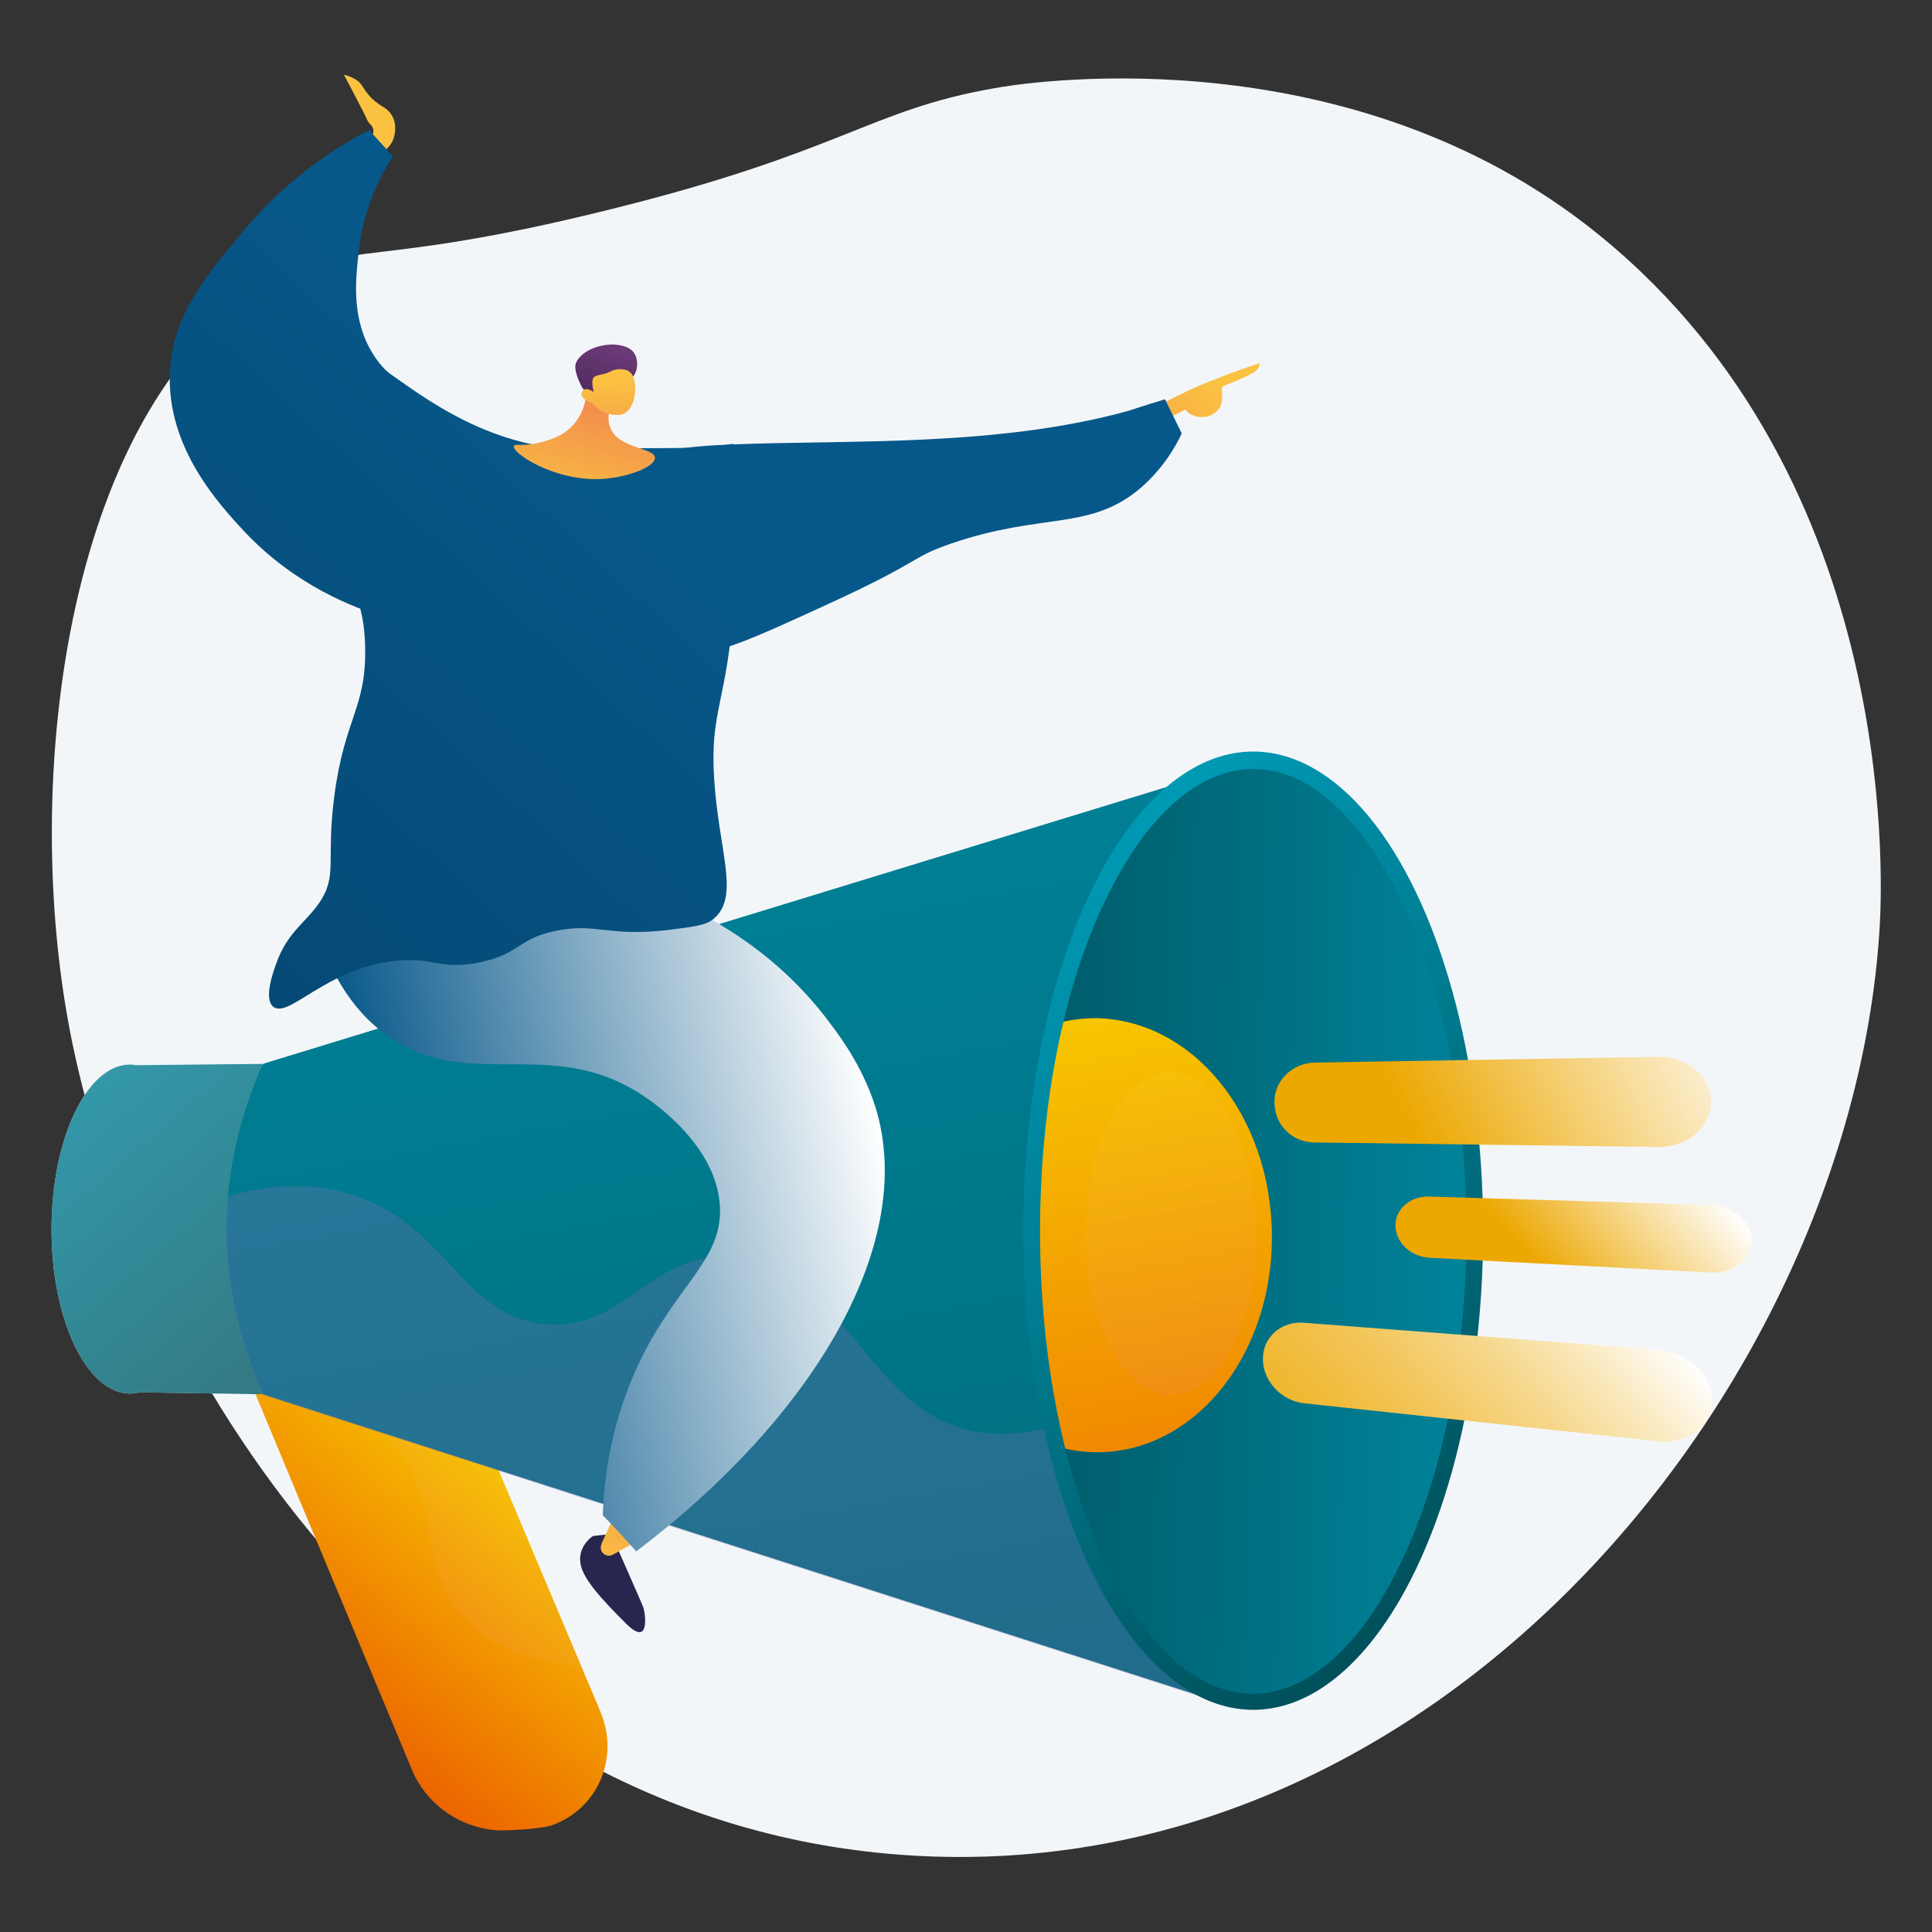 <?xml version="1.0" encoding="utf-8"?>
<!-- Generator: Adobe Illustrator 25.4.5, SVG Export Plug-In . SVG Version: 6.00 Build 0)  -->
<svg version="1.1" id="Layer_1" xmlns="http://www.w3.org/2000/svg" xmlns:xlink="http://www.w3.org/1999/xlink" x="0px" y="0px"
	 viewBox="0 0 300 300" style="enable-background:new 0 0 300 300;" xml:space="preserve">
<rect x="0" y="0" width="300" height="300" fill="#333333" stroke="none"/>
<style type="text/css">
	.st0{fill:#F3F6F9;}
	.st1{fill:url(#SVGID_1_);}
	.st2{opacity:0.3;fill:url(#SVGID_00000125594648290573292690000012588629706089048981_);}
	.st3{fill:#FFFFFF;}
	.st4{opacity:0.8;fill:url(#SVGID_00000124149393521823891650000012991351290453164214_);}
	.st5{fill:url(#SVGID_00000166635694041975991100000015405013457447804043_);}
	.st6{opacity:0.3;fill:url(#SVGID_00000047019214945240527390000000320500329354021258_);}
	.st7{fill:url(#SVGID_00000086652998830898582370000012566798485321054376_);}
	.st8{fill:url(#SVGID_00000126293011761739155120000006327866989760876457_);}
	
		.st9{clip-path:url(#SVGID_00000110438483871197273930000009639602353882822298_);fill:url(#SVGID_00000041976604218244613600000008104042038243832482_);}
	
		.st10{opacity:0.3;clip-path:url(#SVGID_00000110438483871197273930000009639602353882822298_);fill:url(#SVGID_00000086672509974577409780000011264061471010150811_);}
	.st11{fill:url(#SVGID_00000046308392854204281050000017676157883484891836_);}
	.st12{fill:url(#SVGID_00000023969340203188137660000001767169702036616876_);}
	.st13{fill:url(#SVGID_00000101792482704022279870000008088551373946593175_);}
	.st14{fill:url(#SVGID_00000113324820245499799030000010324641658560231837_);}
	.st15{fill:url(#SVGID_00000014633636012849018310000013847053127157712827_);}
	.st16{fill:#26264F;}
	.st17{fill:url(#SVGID_00000161607687410986961720000002250064742407237004_);}
	.st18{fill:url(#SVGID_00000122679121613178183440000011419788685182515627_);}
	.st19{fill:url(#SVGID_00000093882724983202047110000011304686543091808421_);}
	.st20{fill:url(#SVGID_00000107580186453250173450000001070172453894155170_);}
	.st21{fill:url(#SVGID_00000165225954905829567700000004941978848211800974_);}
	.st22{fill:url(#SVGID_00000032606187475873958050000017731843042147182211_);}
	.st23{fill:url(#SVGID_00000124864011271320368270000007415316401366357380_);}
	.st24{fill:url(#SVGID_00000031921484169008869680000015276821560708894395_);}
	.st25{display:none;opacity:0.3;}
	.st26{display:inline;fill:url(#SVGID_00000072978132815683865810000012369733177099897276_);}
</style>
<g>
	<path class="st0" d="M154.4,13.7c-19.5,3.4-23.5,9.9-60,18.9c-36.2,9-40.4,4.7-51.6,11c-32.3,18.1-40,77.3-31.6,118.2
		C21.9,214,66.8,283.4,141.2,288.1c83.6,5.3,146.8-74.5,150.7-144.6c0.4-7.6,2.9-71.1-45.6-108.6C207.1,4.7,157.5,13.1,154.4,13.7z"
		/>
	<g>
		
			<linearGradient id="SVGID_1_" gradientUnits="userSpaceOnUse" x1="-956.874" y1="206.65" x2="-1000.006" y2="257.518" gradientTransform="matrix(1 0 0 1 1040.982 0)">
			<stop  offset="0" style="stop-color:#FCE902"/>
			<stop  offset="0.996" style="stop-color:#EC6500"/>
		</linearGradient>
		<path class="st1" d="M77.1,284.2c-5.6-0.4-10.8-3.9-13.1-9.3l-31.9-76.6c-2.9-7,0.4-14.9,7.4-17.7c7-2.8,18,0.5,21,7.6l32.7,77.5
			c3.1,7.3-0.4,15.3-7.7,17.8C83.6,284,78.9,284.3,77.1,284.2z"/>
		
			<linearGradient id="SVGID_00000086651273804025676450000010259706870126305701_" gradientUnits="userSpaceOnUse" x1="-962.187" y1="202.145" x2="-1005.318" y2="253.013" gradientTransform="matrix(1 0 0 1 1040.982 0)">
			<stop  offset="0" style="stop-color:#FCE902"/>
			<stop  offset="0.996" style="stop-color:#EC6D54"/>
		</linearGradient>
		<path style="opacity:0.3;fill:url(#SVGID_00000086651273804025676450000010259706870126305701_);" d="M39.4,180.6
			c7-2.8,18,0.5,21,7.6l29.9,70.8c-5-1.3-10.9-1.2-16.6-6.2c-9.5-8.3-4.8-19-12.3-28.4c-3.4-4.3-9.8-8.9-22.7-10.3l-6.6-15.8
			C29.2,191.3,32.5,183.4,39.4,180.6z"/>
		<path class="st3" d="M20.2,165.3c0.3,0,0.5,0,0.8,0.1l19.7-0.2v51.3l-19-0.3c-0.5,0.1-1,0.2-1.5,0.2C13.5,216.4,8,205,8,190.9
			C8,176.8,13.5,165.3,20.2,165.3z"/>
		
			<linearGradient id="SVGID_00000107550491924241720110000013794838255795447467_" gradientUnits="userSpaceOnUse" x1="-3032.584" y1="165.957" x2="-3078.42" y2="220.012" gradientTransform="matrix(-1 0 0 1 -3024.762 0)">
			<stop  offset="0" style="stop-color:#008299"/>
			<stop  offset="0.804" style="stop-color:#005965"/>
		</linearGradient>
		<path style="opacity:0.8;fill:url(#SVGID_00000107550491924241720110000013794838255795447467_);" d="M20.2,165.3
			c0.3,0,0.5,0,0.8,0.1l19.7-0.2v51.3l-19-0.3c-0.5,0.1-1,0.2-1.5,0.2C13.5,216.4,8,205,8,190.9C8,176.8,13.5,165.3,20.2,165.3z"/>
		
			<linearGradient id="SVGID_00000040535801786479585430000004355178833055527843_" gradientUnits="userSpaceOnUse" x1="-936.958" y1="113.312" x2="-897.153" y2="333.481" gradientTransform="matrix(1 0 0 1 1040.982 0)">
			<stop  offset="0" style="stop-color:#008299"/>
			<stop  offset="0.996" style="stop-color:#006573"/>
		</linearGradient>
		<path style="fill:url(#SVGID_00000040535801786479585430000004355178833055527843_);" d="M40.8,165.2c-7.5,17.1-7.5,34.1,0,51.3
			l146.7,47.2l1.5-143.9L40.8,165.2z"/>
		
			<linearGradient id="SVGID_00000166639833393760848920000003119292191996490941_" gradientUnits="userSpaceOnUse" x1="-950.577" y1="113.714" x2="-910.277" y2="336.625" gradientTransform="matrix(1 0 0 1 1040.982 0)">
			<stop  offset="0" style="stop-color:#9177B3"/>
			<stop  offset="0.996" style="stop-color:#5F5EA6"/>
		</linearGradient>
		<path style="opacity:0.3;fill:url(#SVGID_00000166639833393760848920000003119292191996490941_);" d="M147.9,221.3
			c-14-5.3-18.3-25.5-34.5-26.2c-12.7-0.5-16.5,11.8-29,10.5c-12.7-1.4-14.9-15.1-29.2-19.9c-6.5-2.2-13.3-1.8-19.9,0.1
			c-0.9,10.2,0.9,20.4,5.4,30.8l146.7,47.2l-8.7-48.9C164.3,223.2,154.6,223.9,147.9,221.3z"/>
		
			<linearGradient id="SVGID_00000133518229026908541660000000841641807055903413_" gradientUnits="userSpaceOnUse" x1="-3179.72" y1="144.352" x2="-3259.011" y2="237.863" gradientTransform="matrix(-1 0 0 1 -3024.762 0)">
			<stop  offset="3.597120e-03" style="stop-color:#0099B4"/>
			<stop  offset="1" style="stop-color:#00505B"/>
		</linearGradient>
		
			<ellipse style="fill:url(#SVGID_00000133518229026908541660000000841641807055903413_);" cx="194.6" cy="191.1" rx="35.7" ry="74.4"/>
		
			<linearGradient id="SVGID_00000173869246223519033060000014240401472745432721_" gradientUnits="userSpaceOnUse" x1="-3174.167" y1="189.956" x2="-3250.604" y2="191.903" gradientTransform="matrix(-1 0 0 1 -3024.762 0)">
			<stop  offset="1.298195e-07" style="stop-color:#005460"/>
			<stop  offset="1" style="stop-color:#008299"/>
		</linearGradient>
		<path style="fill:url(#SVGID_00000173869246223519033060000014240401472745432721_);" d="M194.6,263c4.2,0,8.3-1.8,12.2-5.2
			c4-3.5,7.6-8.6,10.7-15.1c6.6-13.7,10.2-32,10.2-51.5c0-19.5-3.6-37.8-10.2-51.5c-3.1-6.5-6.7-11.6-10.7-15.1
			c-3.9-3.5-8-5.2-12.2-5.2s-8.3,1.8-12.2,5.2c-4,3.5-7.6,8.6-10.7,15.1c-2.8,5.7-5,12.3-6.7,19.4c-2.3,9.9,4.4,20.2,4.4,31.5
			c0,12.1-6.6,24.3-3.9,34.7c1.6,6.4,3.7,12.3,6.2,17.5c3.1,6.5,6.7,11.6,10.7,15.1C186.3,261.3,190.4,263,194.6,263z"/>
		<g>
			<defs>
				<path id="SVGID_00000094608264426503246580000018206233835999065743_" d="M194.6,263c4.2,0,8.3-1.8,12.2-5.2
					c4-3.5,7.6-8.6,10.7-15.1c6.6-13.7,10.2-32,10.2-51.5c0-19.5-3.6-37.8-10.2-51.5c-3.1-6.5-6.7-11.6-10.7-15.1
					c-3.9-3.5-8-5.2-12.2-5.2s-8.3,1.8-12.2,5.2c-4,3.5-7.6,8.6-10.7,15.1c-6.6,13.7-10.2,32-10.2,51.5c0,19.5,3.6,37.8,10.2,51.5
					c3.1,6.5,6.7,11.6,10.7,15.1C186.3,261.3,190.4,263,194.6,263z"/>
			</defs>
			<clipPath id="SVGID_00000055685770119704516010000010655762612802884499_">
				<use xlink:href="#SVGID_00000094608264426503246580000018206233835999065743_"  style="overflow:visible;"/>
			</clipPath>
			
				<linearGradient id="SVGID_00000138535332529546606300000015371290521792203922_" gradientUnits="userSpaceOnUse" x1="-883.672" y1="120.268" x2="-857.682" y2="264.02" gradientTransform="matrix(1 0 0 1 1040.982 0)">
				<stop  offset="0" style="stop-color:#FCE902"/>
				<stop  offset="0.996" style="stop-color:#EC6500"/>
			</linearGradient>
			
				<path style="clip-path:url(#SVGID_00000055685770119704516010000010655762612802884499_);fill:url(#SVGID_00000138535332529546606300000015371290521792203922_);" d="
				M197.5,192.1c0,18.9-12.5,33.8-27.7,33.4c-15-0.4-26.9-15.5-26.9-33.9c0-18.3,12-33.3,26.9-33.5
				C185.1,158.1,197.5,173.2,197.5,192.1z"/>
			
				<linearGradient id="SVGID_00000178915606192170345550000014915480626989687695_" gradientUnits="userSpaceOnUse" x1="-868.685" y1="138.786" x2="-849.509" y2="244.854" gradientTransform="matrix(1 0 0 1 1040.982 0)">
				<stop  offset="0" style="stop-color:#FCE902"/>
				<stop  offset="0.996" style="stop-color:#EC6D54"/>
			</linearGradient>
			
				<path style="opacity:0.3;clip-path:url(#SVGID_00000055685770119704516010000010655762612802884499_);fill:url(#SVGID_00000178915606192170345550000014915480626989687695_);" d="
				M195.1,191.8c0,14-6.1,25.1-13.5,24.8c-7.3-0.3-13.1-11.5-13.1-25.2c0-13.6,5.8-24.7,13.1-24.8
				C189.1,166.5,195.1,177.8,195.1,191.8z"/>
		</g>
	</g>
	<g>
		
			<linearGradient id="SVGID_00000114072482119012480420000009235963921433832586_" gradientUnits="userSpaceOnUse" x1="-443.287" y1="152.115" x2="-394.658" y2="177.319" gradientTransform="matrix(-1 0 0 1 -174.551 0)">
			<stop  offset="0" style="stop-color:#FFFFFF"/>
			<stop  offset="0.998" style="stop-color:#ECA700"/>
		</linearGradient>
		<path style="fill:url(#SVGID_00000114072482119012480420000009235963921433832586_);" d="M204.1,165l53.4-0.9c4.5-0.1,8.2,3,8.2,7
			l0,0c0,3.9-3.7,7.1-8.2,7l-53.4-0.7c-3.5,0-6.2-2.8-6.2-6.2l0,0C197.8,167.9,200.6,165.1,204.1,165z"/>
		
			<linearGradient id="SVGID_00000101077096309128450160000014059603609070087341_" gradientUnits="userSpaceOnUse" x1="-434.806" y1="177.46" x2="-378.32" y2="227.361" gradientTransform="matrix(-1 0 0 1 -174.551 0)">
			<stop  offset="0" style="stop-color:#FFFFFF"/>
			<stop  offset="0.384" style="stop-color:#ECA700"/>
		</linearGradient>
		<path style="fill:url(#SVGID_00000101077096309128450160000014059603609070087341_);" d="M221.9,185.8l43.6,1.3
			c3.5,0.1,6.5,2.6,6.5,5.5v0c0,3-2.9,5.2-6.5,5l-43.6-2.3c-2.9-0.2-5.2-2.4-5.2-5l0,0C216.6,187.8,219,185.7,221.9,185.8z"/>
		<g>
			
				<linearGradient id="SVGID_00000132049947035330996600000002757404041941330612_" gradientUnits="userSpaceOnUse" x1="-425.03" y1="197.148" x2="-356.333" y2="257.837" gradientTransform="matrix(-1 0 0 1 -174.551 0)">
				<stop  offset="0" style="stop-color:#FFFFFF"/>
				<stop  offset="1.453525e-02" style="stop-color:#FEFCF7"/>
				<stop  offset="0.131" style="stop-color:#FAE9BE"/>
				<stop  offset="0.251" style="stop-color:#F6D78B"/>
				<stop  offset="0.372" style="stop-color:#F3C861"/>
				<stop  offset="0.493" style="stop-color:#F1BC3E"/>
				<stop  offset="0.615" style="stop-color:#EFB323"/>
				<stop  offset="0.739" style="stop-color:#EDAC0F"/>
				<stop  offset="0.865" style="stop-color:#ECA804"/>
				<stop  offset="0.998" style="stop-color:#ECA700"/>
			</linearGradient>
			<path style="fill:url(#SVGID_00000132049947035330996600000002757404041941330612_);" d="M202.5,205.4l55,4.2
				c4.6,0.4,8.4,3.9,8.4,7.9l0,0c0,4-3.8,6.8-8.4,6.3l-55-5.9c-3.6-0.4-6.4-3.5-6.4-6.9l0,0C196.1,207.6,199,205.1,202.5,205.4z"/>
		</g>
	</g>
	<g>
		
			<linearGradient id="SVGID_00000035522461528866525470000004837132184414496181_" gradientUnits="userSpaceOnUse" x1="188.207" y1="58.864" x2="156.695" y2="93.6">
			<stop  offset="0" style="stop-color:#FBC242"/>
			<stop  offset="0.996" style="stop-color:#EC6D54"/>
		</linearGradient>
		<path style="fill:url(#SVGID_00000035522461528866525470000004837132184414496181_);" d="M178.3,63.7l5.7-2.8c1.5-0.7,3-1.4,4.7-2
			c2.4-1,4.7-1.8,6.9-2.5c0,0,0.1,0.9-1.2,1.6c-1.4,0.8-3.9,1.7-4.5,2c-0.6,0.3,0.6,2.4-1,3.9c-1.6,1.5-4.2,0.8-4.8-0.3l-4.2,2.1
			L178.3,63.7z"/>
		
			<linearGradient id="SVGID_00000116923769686470498700000006323459594095383425_" gradientUnits="userSpaceOnUse" x1="120.347" y1="87.976" x2="-17.184" y2="236.968">
			<stop  offset="0" style="stop-color:#07588A"/>
			<stop  offset="0.996" style="stop-color:#023C61"/>
		</linearGradient>
		<path style="fill:url(#SVGID_00000116923769686470498700000006323459594095383425_);" d="M180.9,62c0.9,1.8,1.7,3.5,2.6,5.3
			c-1,2.2-3,5.5-6.3,8.4c-7.9,6.8-15.2,3.8-29.5,8.7c-6.4,2.2-4.3,2.6-18.9,9.3c-12.2,5.6-18.3,8.4-22.1,7.6
			c-12.2-2.6-16.5-25.2-17.3-29.1c13.7-2.2,16.5-2.9,24.5-3.2c18.1-0.7,41,0.4,61.3-5.2C177.6,63,179.6,62.4,180.9,62z"/>
		<path class="st16" d="M92.1,238.5c0,0-0.1,0.1-0.3,0.2c-0.6,0.5-1.9,1.8-1.7,3.8c0.2,2.5,3.3,5.8,7.1,9.6c3.8,3.8,3-1.6,2.7-2.5
			c-0.3-0.8-5-11.4-5-11.4L92.1,238.5z"/>
		
			<linearGradient id="SVGID_00000170977375447932967340000008364383491492924039_" gradientUnits="userSpaceOnUse" x1="94.292" y1="246.048" x2="107.344" y2="205.589">
			<stop  offset="0" style="stop-color:#FBC242"/>
			<stop  offset="0.996" style="stop-color:#EC6D54"/>
		</linearGradient>
		<path style="fill:url(#SVGID_00000170977375447932967340000008364383491492924039_);" d="M99.5,239l-4.3,2.4
			c-1.1,0.6-2.3-0.5-1.8-1.6c0,0,0,0,0-0.1l2.1-4.6L99.5,239z"/>
		
			<linearGradient id="SVGID_00000175311359290711759830000005009450625574168968_" gradientUnits="userSpaceOnUse" x1="-1550.837" y1="458.159" x2="-1471.854" y2="458.159" gradientTransform="matrix(-0.977 0.213 0.213 0.977 -1475.717 58.438)">
			<stop  offset="3.245489e-07" style="stop-color:#FFFFFF"/>
			<stop  offset="0.996" style="stop-color:#07588A"/>
		</linearGradient>
		<path style="fill:url(#SVGID_00000175311359290711759830000005009450625574168968_);" d="M77.4,133.1c7.8,0.6,35.1,3.7,51.5,25.8
			c1.9,2.5,5.5,7.5,7.3,13.9c5.8,20.9-10.1,47.4-37.4,68.1c-1.7-1.9-3.4-3.8-5.2-5.6c0.2-5.9,1.3-14.5,5.6-23.6
			c5.8-12.2,12.9-15.9,12.6-24.2c-0.4-9.6-10.4-16.4-12.3-17.6c-14.1-9.1-26.7-0.3-39.1-8.9c-6.4-4.4-9.6-11.3-11.2-16.8
			C58.6,140.5,68,136.8,77.4,133.1z"/>
		
			<linearGradient id="SVGID_00000060032351372801963730000010529524213697393342_" gradientUnits="userSpaceOnUse" x1="1481.735" y1="22.272" x2="1480.551" y2="46.688" gradientTransform="matrix(-1 0 0 1 1539.44 0)">
			<stop  offset="0" style="stop-color:#FBC242"/>
			<stop  offset="0.996" style="stop-color:#EC6D54"/>
		</linearGradient>
		<path style="fill:url(#SVGID_00000060032351372801963730000010529524213697393342_);" d="M58.1,24.6c0,0,2.2-1.2,2.9-2.8
			c0.6-1.5,0.7-3.9-1.5-5.2c-2.2-1.3-2.7-2.5-3.5-3.6c-0.8-1-2.6-1.4-2.6-1.4s3.2,6,3.6,7c0.4,1,2,1.1,0,3.9L58.1,24.6z"/>
		
			<linearGradient id="SVGID_00000074417002259528356020000017982673387799821737_" gradientUnits="userSpaceOnUse" x1="107.504" y1="76.121" x2="-30.027" y2="225.113">
			<stop  offset="0" style="stop-color:#07588A"/>
			<stop  offset="0.996" style="stop-color:#023C61"/>
		</linearGradient>
		<path style="fill:url(#SVGID_00000074417002259528356020000017982673387799821737_);" d="M113.8,68.9c-5.4,1.1-12.1,0.4-21.8,0.9
			c-15.4,0.6-26.4-8.3-32.2-12.3c-6.3,13.7-6.4,23.9-5.3,30.7c0.8,5,2.1,6.7,2.2,12.3c0.2,9.5-3.2,10.9-4.8,23.2
			c-1.3,10.1,0.6,12.3-2.4,16.6c-2.1,3-4.9,4.5-6.6,9.3c-0.6,1.6-1.9,5.5-0.5,6.7c2.4,2,8.2-6,19.1-7.1c5.8-0.6,6.7,1.4,12.7,0.3
			c6.6-1.3,6.1-3.8,12.3-5c6.1-1.2,8,1,17.3-0.1c3.9-0.5,5.9-0.7,7.1-1.8c4-3.5,0.7-10.5,0-21.6c-0.7-10.9,2-11.6,3.1-27.8
			C114.5,87.4,114.7,79.1,113.8,68.9z"/>
		
			<linearGradient id="SVGID_00000165225079498142438100000014705221476417646730_" gradientUnits="userSpaceOnUse" x1="70.667" y1="42.118" x2="-66.864" y2="191.11">
			<stop  offset="0" style="stop-color:#07588A"/>
			<stop  offset="0.996" style="stop-color:#023C61"/>
		</linearGradient>
		<path style="fill:url(#SVGID_00000165225079498142438100000014705221476417646730_);" d="M61,24.3c-1.2-1.4-2.5-2.8-3.7-4.1
			C52.1,22.9,44.1,28,37,36.8c-5.4,6.5-10.1,12.3-10.6,20.7c-0.7,12,7.8,21,11.7,25.2c7.8,8.2,16.8,11.7,21.9,13.2
			c10-22.1,8.5-30.7,5-34.4c-2-2.1-4.6-2.6-7-6.4c-3.4-5.3-2.8-11.3-2.4-15.1C56.2,32.9,58.9,27.5,61,24.3z"/>
		<g>
			
				<linearGradient id="SVGID_00000142862939321513379050000006024086297523029678_" gradientUnits="userSpaceOnUse" x1="1615.331" y1="-2888.175" x2="1616.414" y2="-2917.03" gradientTransform="matrix(0.973 0.231 -0.231 0.973 -2151.406 2516.899)">
				<stop  offset="0" style="stop-color:#FBC242"/>
				<stop  offset="0.996" style="stop-color:#EC6D54"/>
			</linearGradient>
			<path style="fill:url(#SVGID_00000142862939321513379050000006024086297523029678_);" d="M90.9,58.2c0.3,1.5,0.5,4.7-1.5,7.3
				c-1.7,2.3-4.4,2.9-5.5,3.2c-2.6,0.7-4,0.1-4.1,0.6c-0.3,1,6,5.3,13.3,5.1c4.3-0.2,8.6-1.9,8.6-3.3c0-1.6-5.6-1.4-6.9-4.6
				c-0.9-2.1,0.3-4.6,1.6-6.5C95.2,58.6,92.1,59.6,90.9,58.2z"/>
			<g>
				
					<linearGradient id="SVGID_00000022521313260849912360000005891436253185499283_" gradientUnits="userSpaceOnUse" x1="-3104.653" y1="-2032.454" x2="-3110.856" y2="-2048.21" gradientTransform="matrix(-1 1.410000e-02 1.410000e-02 1 -2986.817 2146.345)">
					<stop  offset="0" style="stop-color:#301944"/>
					<stop  offset="1" style="stop-color:#6B3976"/>
				</linearGradient>
				<path style="fill:url(#SVGID_00000022521313260849912360000005891436253185499283_);" d="M98.3,58.5c0.8-1,0.9-2.8,0-3.9
					c-0.8-0.9-2.1-1-2.8-1.1c-2.2-0.1-5,0.8-6,2.7c-0.6,1.1,0.6,3.4,0.8,3.8c0.2,0.5,0.6,0.6,1,0.9c0.5,0.5,1.3,1.2,2.6,2.5
					c0.1-0.4,0.3-0.9,0.5-1.4c0.1-0.2,0.5-1,1.1-1.7C96.6,59.1,97.5,59.5,98.3,58.5z"/>
				
					<linearGradient id="SVGID_00000170998418812781297870000004630981133061251974_" gradientUnits="userSpaceOnUse" x1="1225.674" y1="-1915.602" x2="1225.396" y2="-1893.24" gradientTransform="matrix(0.997 -7.530000e-02 7.530000e-02 0.997 -983.506 2061.006)">
					<stop  offset="0" style="stop-color:#FBC242"/>
					<stop  offset="0.996" style="stop-color:#EC6D54"/>
				</linearGradient>
				<path style="fill:url(#SVGID_00000170998418812781297870000004630981133061251974_);" d="M92,62.6c0,0,1.4,2.1,4.3,1.8
					c2.6-0.3,3-5.7,1.4-6.7c-0.5-0.4-1.6-0.5-2.5-0.2c-0.5,0.2-0.7,0.4-1.6,0.6c-0.8,0.2-1,0.2-1.3,0.4c-0.3,0.2-0.5,0.8-0.1,2.4
					c-0.5-0.4-1.1-0.6-1.5-0.4c-0.1,0-0.2,0.2-0.3,0.3C90,61.4,90.6,62.2,92,62.6z"/>
			</g>
		</g>
		<g class="st25">
			
				<linearGradient id="SVGID_00000023989528149457097470000017779116122227742880_" gradientUnits="userSpaceOnUse" x1="124.255" y1="36.219" x2="-255.836" y2="447.984">
				<stop  offset="0" style="stop-color:#F18D81"/>
				<stop  offset="1" style="stop-color:#E56EA6"/>
			</linearGradient>
			<path style="display:inline;fill:url(#SVGID_00000023989528149457097470000017779116122227742880_);" d="M95.4,121.4
				c-6.8-7.5-12.7-4.8-17.9-10.7c-7.6-8.7,1.4-18.6-4.3-28.7c-7.6-13.5-29.5-6-39.4-18.6c-2.6-3.3-4.7-8.4-4.2-16.6
				c-1.8,3.2-3,6.6-3.3,10.7c-0.7,12,7.8,21,11.7,25.2c6.1,6.4,12.8,9.9,18,11.9c0.4,1.7,0.7,3.4,0.7,6.1c0.2,9.5-3.2,10.9-4.8,23.2
				c-1.3,10.1,0.6,12.3-2.4,16.6c-2.1,3-4.9,4.5-6.6,9.3c-0.6,1.6-1.9,5.5-0.5,6.7c2.4,2,8.2-6,19.1-7.1c5.8-0.6,6.7,1.4,12.7,0.3
				c6.6-1.3,6.1-3.8,12.3-5c6.1-1.2,8,1,17.3-0.1c3.9-0.5,5.9-0.7,7.1-1.8c1-0.9,1.5-1.9,1.8-3.2c-4.2,0-7-1.2-8.8-2.8
				C99.5,132.8,101.2,127.9,95.4,121.4z"/>
		</g>
	</g>
</g>
</svg>
